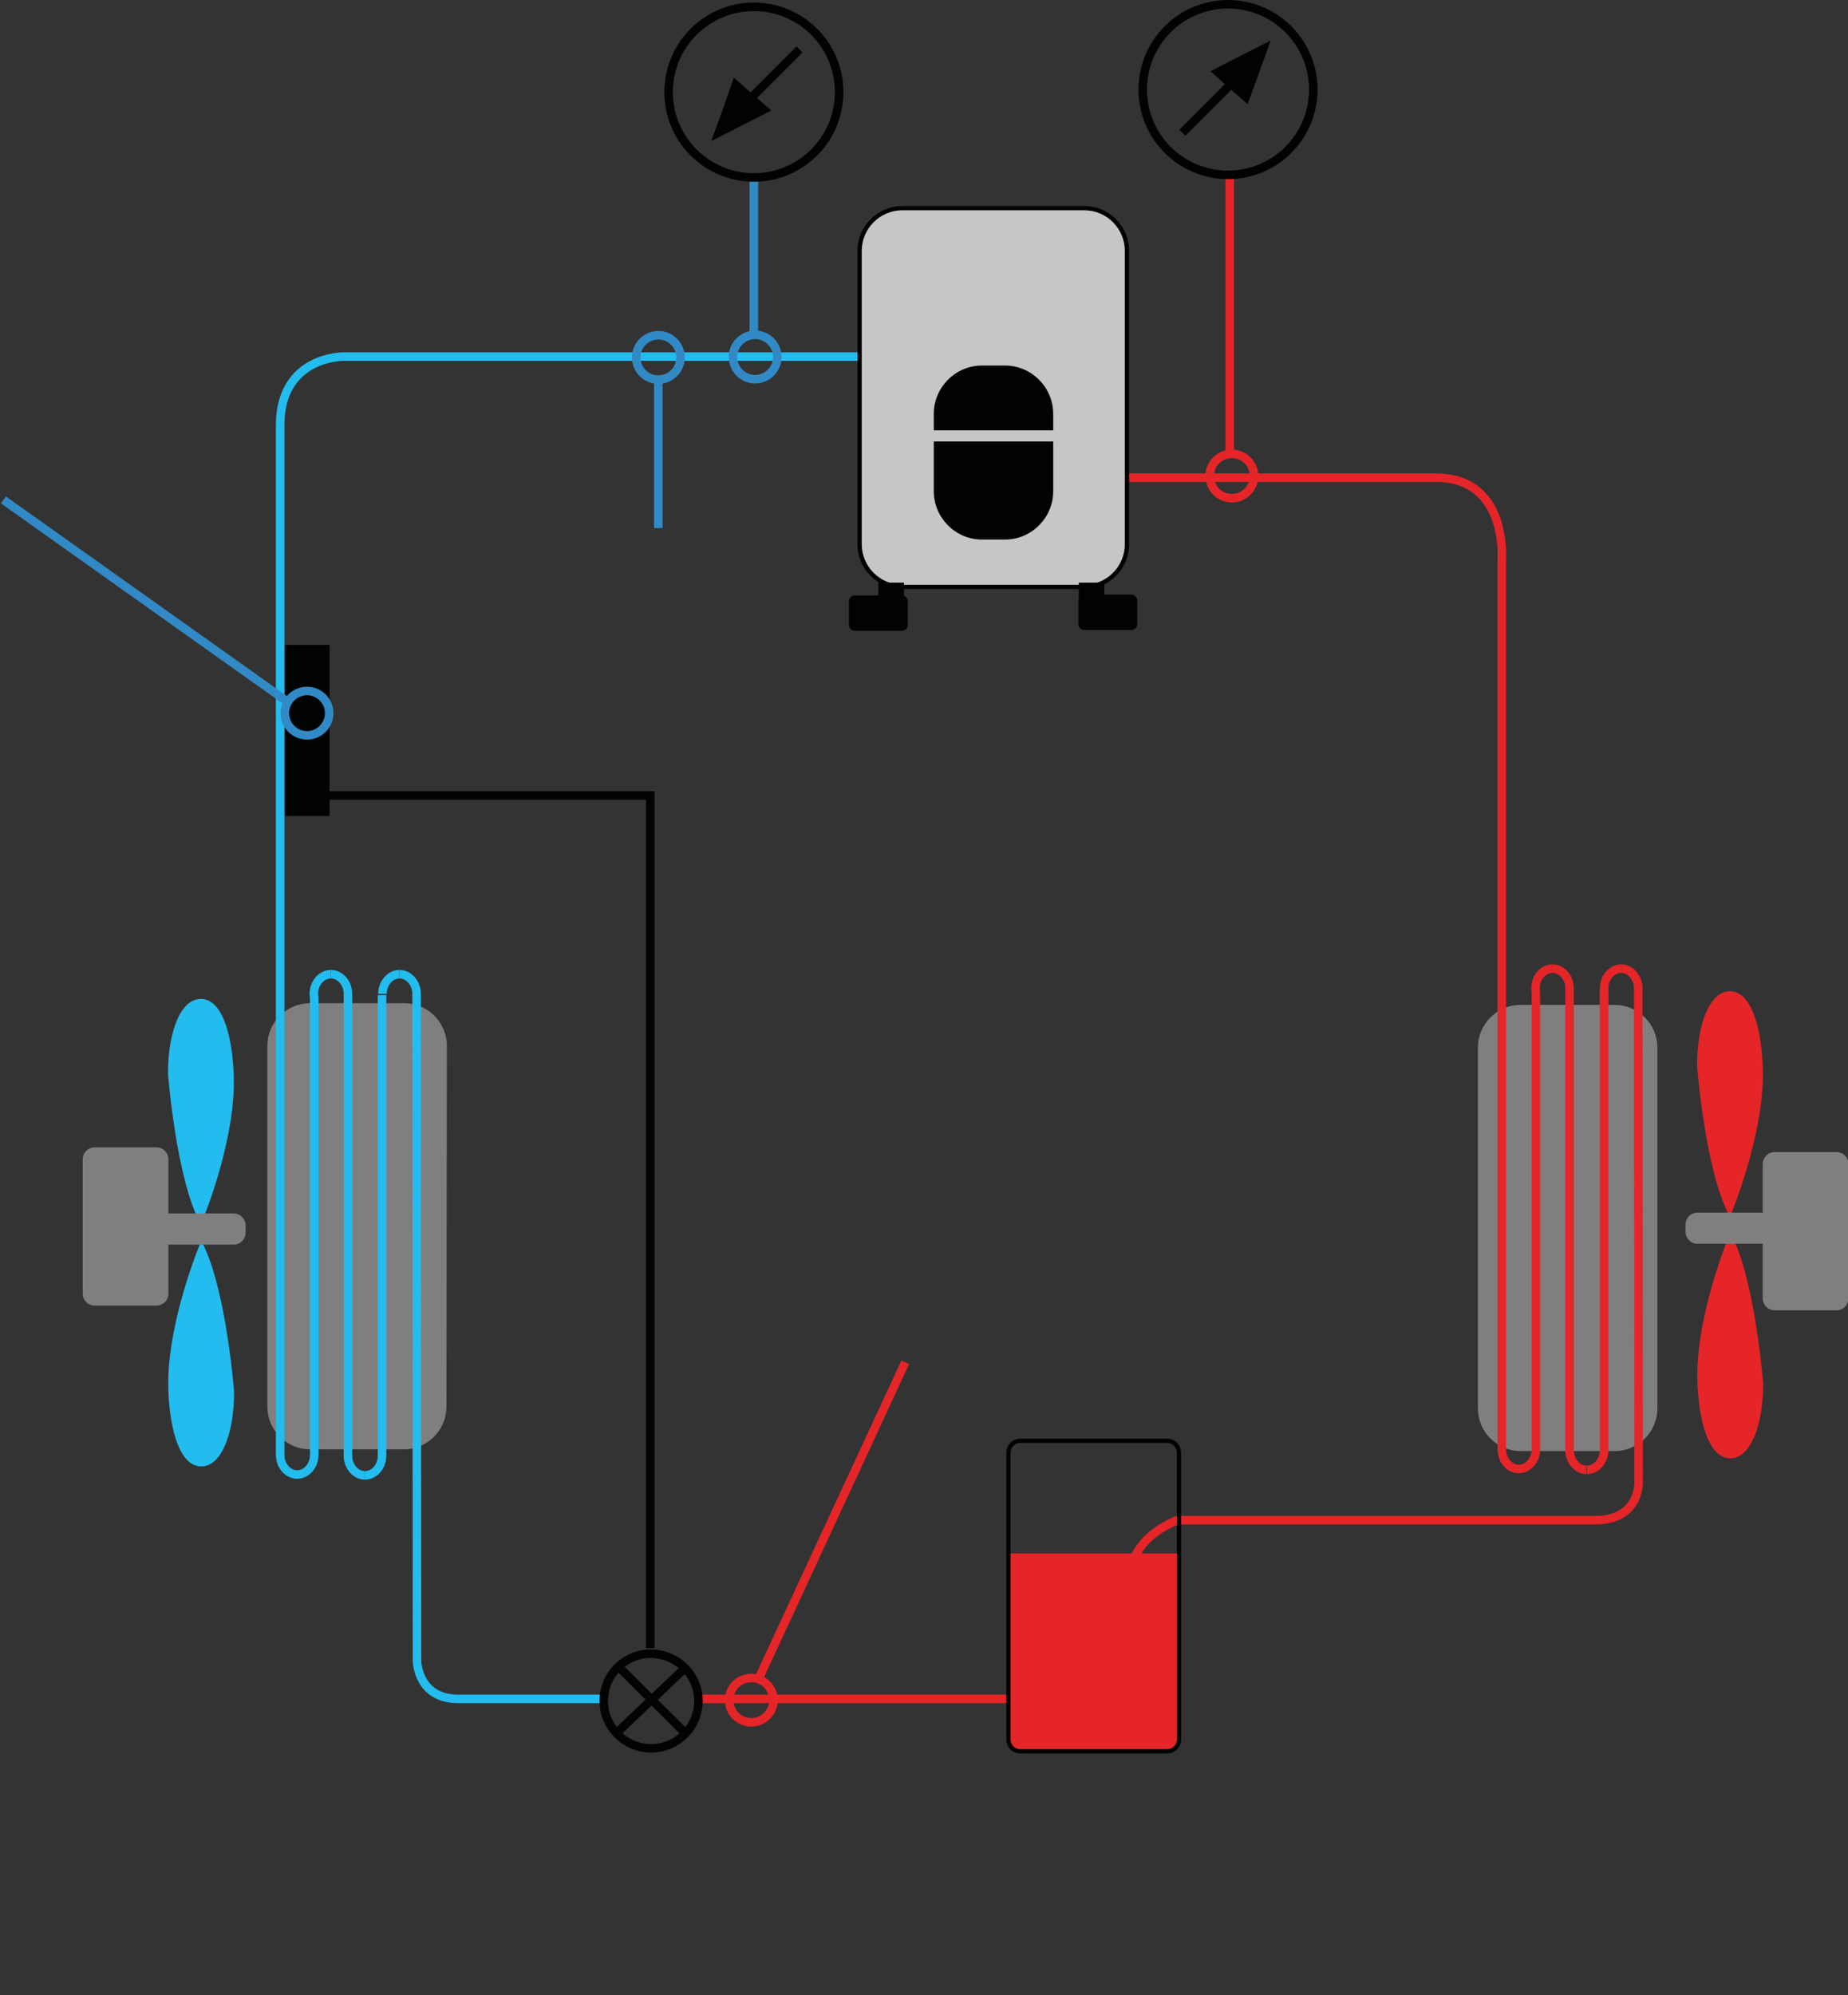 <svg version="1.1" id="Calque_1" xmlns="http://www.w3.org/2000/svg" xmlns:xlink="http://www.w3.org/1999/xlink" x="0px" y="0px"
	 viewBox="0 0 433.4 467.8" style="enable-background:new 0 0 433.4 467.8;" xml:space="preserve">
 <rect x="0" y="0" width="433.4" height="467.8" fill="#333333" stroke="none"/>
 <style type="text/css">.st0{fill:#7F7F80;}
	.st1{fill:#010202;}
	.st2{fill:none;stroke:#FFFFFF;stroke-miterlimit:10;}
	.st3{fill:none;stroke:#23BCEF;stroke-width:2;stroke-miterlimit:10;}
	.st4{fill:#23BCEF;}
	.st5{fill:none;stroke:#318AC6;stroke-width:2;stroke-miterlimit:10;}
	.st6{fill:none;stroke:#020304;stroke-width:2;stroke-miterlimit:10;}
	.st7{fill:none;stroke:#E52528;stroke-width:2;stroke-miterlimit:10;}
	.st8{fill:none;}
	.st9{fill:#E52528;}
	.st10{fill:none;stroke:#010202;stroke-width:2;stroke-miterlimit:10;}
	.st11{fill:none;stroke:#010202;stroke-miterlimit:10;}
	.st12{fill:#C7C6C6;}</style>
 <g class="layer">
  <title>Layer 1</title>
  <g id="svg_3">
   <path id="svg_4" d="m388.7,330.2c0,5.5 -4.5,10 -10,10l-22.1,0c-5.5,0 -10,-4.5 -10,-10l0,-84.6c0,-5.5 4.5,-10 10,-10l22.1,0c5.5,0 10,4.5 10,10l0,84.6z" class="st0"/>
  </g>
  <rect id="svg_5" height="40.1" width="10.5" class="st1" y="151.2" x="66.8"/>
  <g id="svg_6">
   <path id="svg_7" d="m104.7,329.8c0,5.5 -4.5,10 -10,10l-22,0c-5.5,0 -10,-4.5 -10,-10l0,-84.6c0,-5.5 4.5,-10 10,-10l22.1,0c5.5,0 10,4.5 10,10l-0.1,84.6l0,0z" class="st0"/>
  </g>
  <path id="svg_8" d="m97.8,235.2" class="st2"/>
  <path id="svg_9" d="m82.9,339.8" class="st2"/>
  <path id="svg_10" d="m85.6,345.9c2.2,0 4,-2.1 4,-4.6l0,-108" class="st3"/>
  <path id="svg_11" d="m77.6,228.4c-2.2,0 -4,2.1 -4,4.6l0.1,1.1c0,0 0,90.8 0,105.7l0,1.3c0,2.5 -1.8,4.6 -4,4.6s-4,-2.1 -4,-4.6l0,-1.3c0,0 0,-220.6 0,-240.1c0,-16.3 14.9,-16.1 14.9,-16.1l121.4,0" class="st3"/>
  <path id="svg_12" d="m77.6,228.4c2.2,0 4,2.1 4,4.6l0,106.8l0,1.5c0,2.5 1.8,4.6 4,4.6" class="st3"/>
  <path id="svg_13" d="m93.7,228.4c-2.2,0 -4,2.1 -4,4.6" class="st3"/>
  <path id="svg_14" d="m93.7,228.4c2.2,0 4,2.1 4,4.6l0.1,156.5c0,0 0.2,8.8 9.6,8.8s34.3,0 34.3,0" class="st3"/>
  <path id="svg_15" d="m54.8,251.7c-0.4,-9.7 -2.9,-17.5 -7.7,-17.5s-7.7,7.8 -7.7,17.5c0,0 1.9,24.8 7.7,35.4c0,0 8.4,-19.6 7.7,-35.4z" class="st4"/>
  <path id="svg_16" d="m39.5,326.3c0.4,9.7 2.9,17.5 7.7,17.5s7.7,-7.8 7.7,-17.5c0,0 -1.9,-24.8 -7.7,-35.4c0,0 -8.4,19.7 -7.7,35.4z" class="st4"/>
  <line id="svg_17" y2="41.7" x2="176.8" y1="78.4" x1="176.8" class="st5"/>
  <circle id="svg_18" r="5.2" cy="83.7" cx="177.1" class="st5"/>
  <line id="svg_19" y2="123.8" x2="154.4" y1="89" x1="154.4" class="st5"/>
  <circle id="svg_20" r="5.2" cy="83.8" cx="154.4" class="st5"/>
  <line id="svg_21" y2="117.2" x2="0.8" y1="164.5" x1="67.4" class="st5"/>
  <circle id="svg_22" r="5.2" cy="167.2" cx="72" class="st5"/>
  <polyline id="svg_23" points="74.9,186.5 152.5,186.5 152.5,386.4   " class="st6"/>
  <path id="svg_26" d="m372.2,344.6c2.2,0 4,-2.1 4,-4.6l0,-107.9" class="st7"/>
  <path id="svg_27" d="m364.1,227.1c-2.2,0 -4,2.1 -4,4.6l0.1,1.1c0,0 0,90.8 0,105.7l0,1.3c0,2.5 -1.8,4.6 -4,4.6s-4,-2.1 -4,-4.6l0,-1.3c0,0 0,-187.6 0,-207.1c0,0 1.6,-19.4 -15.4,-19.4c-19.1,0 -72.1,0 -72.1,0" class="st7"/>
  <path id="svg_28" d="m364.1,227.1c2.2,0 4,2.1 4,4.6l0,106.8l0,1.5c0,2.5 1.8,4.6 4,4.6" class="st7"/>
  <path id="svg_29" d="m380.2,227.1c-2.2,0 -4,2.1 -4,4.6l0,4.3" class="st7"/>
  <path id="svg_30" d="m380.2,227.1c2.2,0 4,2.1 4,4.6l0.1,115.4c0,0 0.6,9.3 -10.2,9.3l-97.9,0c0,0 -13,4.4 -10.7,15.8" class="st7"/>
  <line id="svg_31" y2="319.4" x2="212.3" y1="393.6" x1="177.9" class="st7"/>
  <circle id="svg_32" r="5.2" cy="398.6" cx="176.2" class="st7"/>
  <line id="svg_33" y2="398.3" x2="236.5" y1="398.3" x1="162.9" class="st7"/>
  <path id="svg_34" d="m276.5,403.8l0,-60c-1,-4.6 -8.7,-5.9 -8.7,-5.9s-15.8,-0.3 -22.5,0c-6.6,0.3 -7.9,5.9 -7.9,5.9l0,60c0,0 4.7,5.5 8.7,6.1s17.6,0.8 17.6,0.8s9.9,-2.9 12.8,-6.9z" class="st8"/>
  <path id="svg_35" d="m279.8,398.9c0.3,-1 0.3,-0.6 0.3,-0.6" class="st8"/>
  <path id="svg_36" d="m163.8,398.8c0,6.1 -5,11.1 -11.1,11.1s-11.1,-5 -11.1,-11.1c0,-3.3 1.4,-6.3 3.7,-8.3c1.9,-1.7 4.5,-2.8 7.3,-2.8c6.3,0.1 11.2,5 11.2,11.1z" class="st6"/>
  <line id="svg_37" y2="391.4" x2="145.7" y1="406.4" x1="160.8" class="st6"/>
  <line id="svg_38" y2="391.4" x2="160.3" y1="406.3" x1="144.6" class="st6"/>
  <polygon id="svg_39" points="276.5,408.8 273.8,410.7 238.4,410.7 236.5,408.8 236.5,364.2 276.5,364.2   " class="st9"/>
  <g id="svg_40">
   <path id="svg_41" d="m39.5,303.3c0,1.6 -1.3,2.8 -2.8,2.8l-14.5,0c-1.6,0 -2.8,-1.3 -2.8,-2.8l0,-31.5c0,-1.6 1.3,-2.8 2.8,-2.8l14.5,0c1.6,0 2.8,1.3 2.8,2.8l0,31.5z" class="st0"/>
  </g>
  <g id="svg_42">
   <path id="svg_43" d="m57.6,289c0,1.6 -1.3,2.8 -2.8,2.8l-15,0c-1.6,0 -2.8,-1.3 -2.8,-2.8l0,-1.7c0,-1.6 1.3,-2.8 2.8,-2.8l15,0c1.6,0 2.8,1.3 2.8,2.8l0,1.7z" class="st0"/>
  </g>
  <path id="svg_44" d="m398.1,324.4c0.4,9.7 2.9,17.5 7.7,17.5c4.8,0 7.7,-7.8 7.7,-17.5c0,0 -1.9,-24.8 -7.7,-35.4c0,0 -8.4,19.7 -7.7,35.4z" class="st9"/>
  <path id="svg_45" d="m413.4,249.9c-0.4,-9.7 -2.9,-17.5 -7.7,-17.5c-4.8,0 -7.7,7.8 -7.7,17.5c0,0 1.9,24.8 7.7,35.4c0,0 8.4,-19.7 7.7,-35.4z" class="st9"/>
  <g id="svg_46">
   <path id="svg_47" d="m413.4,272.9c0,-1.6 1.3,-2.8 2.8,-2.8l14.5,0c1.6,0 2.8,1.3 2.8,2.8l0,31.5c0,1.6 -1.3,2.8 -2.8,2.8l-14.5,0c-1.6,0 -2.8,-1.3 -2.8,-2.8l0,-31.5z" class="st0"/>
  </g>
  <g id="svg_48">
   <path id="svg_49" d="m395.3,287.1c0,-1.6 1.3,-2.8 2.8,-2.8l15,0c1.6,0 2.8,1.3 2.8,2.8l0,1.7c0,1.6 -1.3,2.8 -2.8,2.8l-15,0c-1.6,0 -2.8,-1.3 -2.8,-2.8l0,-1.7z" class="st0"/>
  </g>
  <g id="svg_50">
   <circle id="svg_51" r="20" cy="21.6" cx="176.8" class="st10"/>
   <line id="svg_52" y2="30.1" x2="169" y1="11.6" x1="187.5" class="st10"/>
   <polygon id="svg_53" points="176.5,22.1 180.9,25.9 173.8,29.5 166.8,33.1 169.5,25.7 172.1,18.2    " class="st1"/>
  </g>
  <g id="svg_54">
   <path id="svg_55" d="m276.5,407.8c0,1.6 -1.3,2.8 -2.8,2.8l-34.4,0c-1.6,0 -2.8,-1.3 -2.8,-2.8l0,-67.2c0,-1.6 1.3,-2.8 2.8,-2.8l34.4,0c1.6,0 2.8,1.3 2.8,2.8l0,67.2z" class="st11"/>
  </g>
  <g id="svg_60">
   <g id="svg_61">
    <path id="svg_62" d="m264.3,127.6c0,5.5 -4.5,10 -10,10l-42.7,0c-5.5,0 -10,-4.5 -10,-10l0,-68.8c0,-5.5 4.5,-10 10,-10l42.7,0c5.5,0 10,4.5 10,10l0,68.8z" class="st12"/>
    <path id="svg_63" d="m264.3,127.6c0,5.5 -4.5,10 -10,10l-42.7,0c-5.5,0 -10,-4.5 -10,-10l0,-68.8c0,-5.5 4.5,-10 10,-10l42.7,0c5.5,0 10,4.5 10,10l0,68.8z" class="st11"/>
   </g>
   <g id="svg_64">
    <path id="svg_65" d="m212.9,146.5c0,0.8 -0.6,1.4 -1.4,1.4l-11,0c-0.8,0 -1.4,-0.6 -1.4,-1.4l0,-5.5c0,-0.8 0.6,-1.4 1.4,-1.4l11,0c0.8,0 1.4,0.6 1.4,1.4l0,5.5z" class="st1"/>
   </g>
   <g id="svg_66">
    <path id="svg_67" d="m266.7,146.3c0,0.8 -0.6,1.4 -1.4,1.4l-11,0c-0.8,0 -1.4,-0.6 -1.4,-1.4l0,-5.5c0,-0.8 0.6,-1.4 1.4,-1.4l11,0c0.8,0 1.4,0.6 1.4,1.4l0,5.5z" class="st1"/>
   </g>
   <rect id="svg_68" height="6" width="6" class="st1" y="136.6" x="206"/>
   <rect id="svg_69" height="6" width="6" class="st1" y="136.6" x="253"/>
   <g id="svg_70">
    <path id="svg_71" d="m247,115.2c0,6.2 -5.1,11.3 -11.3,11.3l-5.4,0c-6.2,0 -11.3,-5.1 -11.3,-11.3l0,-18.2c0,-6.2 5.1,-11.3 11.3,-11.3l5.4,0c6.2,0 11.3,5.1 11.3,11.3l0,18.2z" class="st1"/>
   </g>
   <rect id="svg_72" height="2.6" width="41" class="st12" y="100.9" x="212"/>
  </g>
  <line id="svg_77" y2="41.1" x2="288.4" y1="106.4" x1="288.4" class="st7"/>
  <circle id="svg_76" r="5.2" cy="111.6" cx="288.9" class="st7"/>
  <g id="svg_1">
   <circle id="svg_73" r="20" cy="21" cx="288" class="st10"/>
   <line id="svg_74" y2="12.8" x2="295.6" y1="31.1" x1="277.3" class="st10"/>
   <polygon id="svg_75" points="288.2,20.6 283.9,16.7 290.9,13.1 298,9.5 295.3,17 292.6,24.4  " class="st1"/>
  </g>
 </g>
</svg>